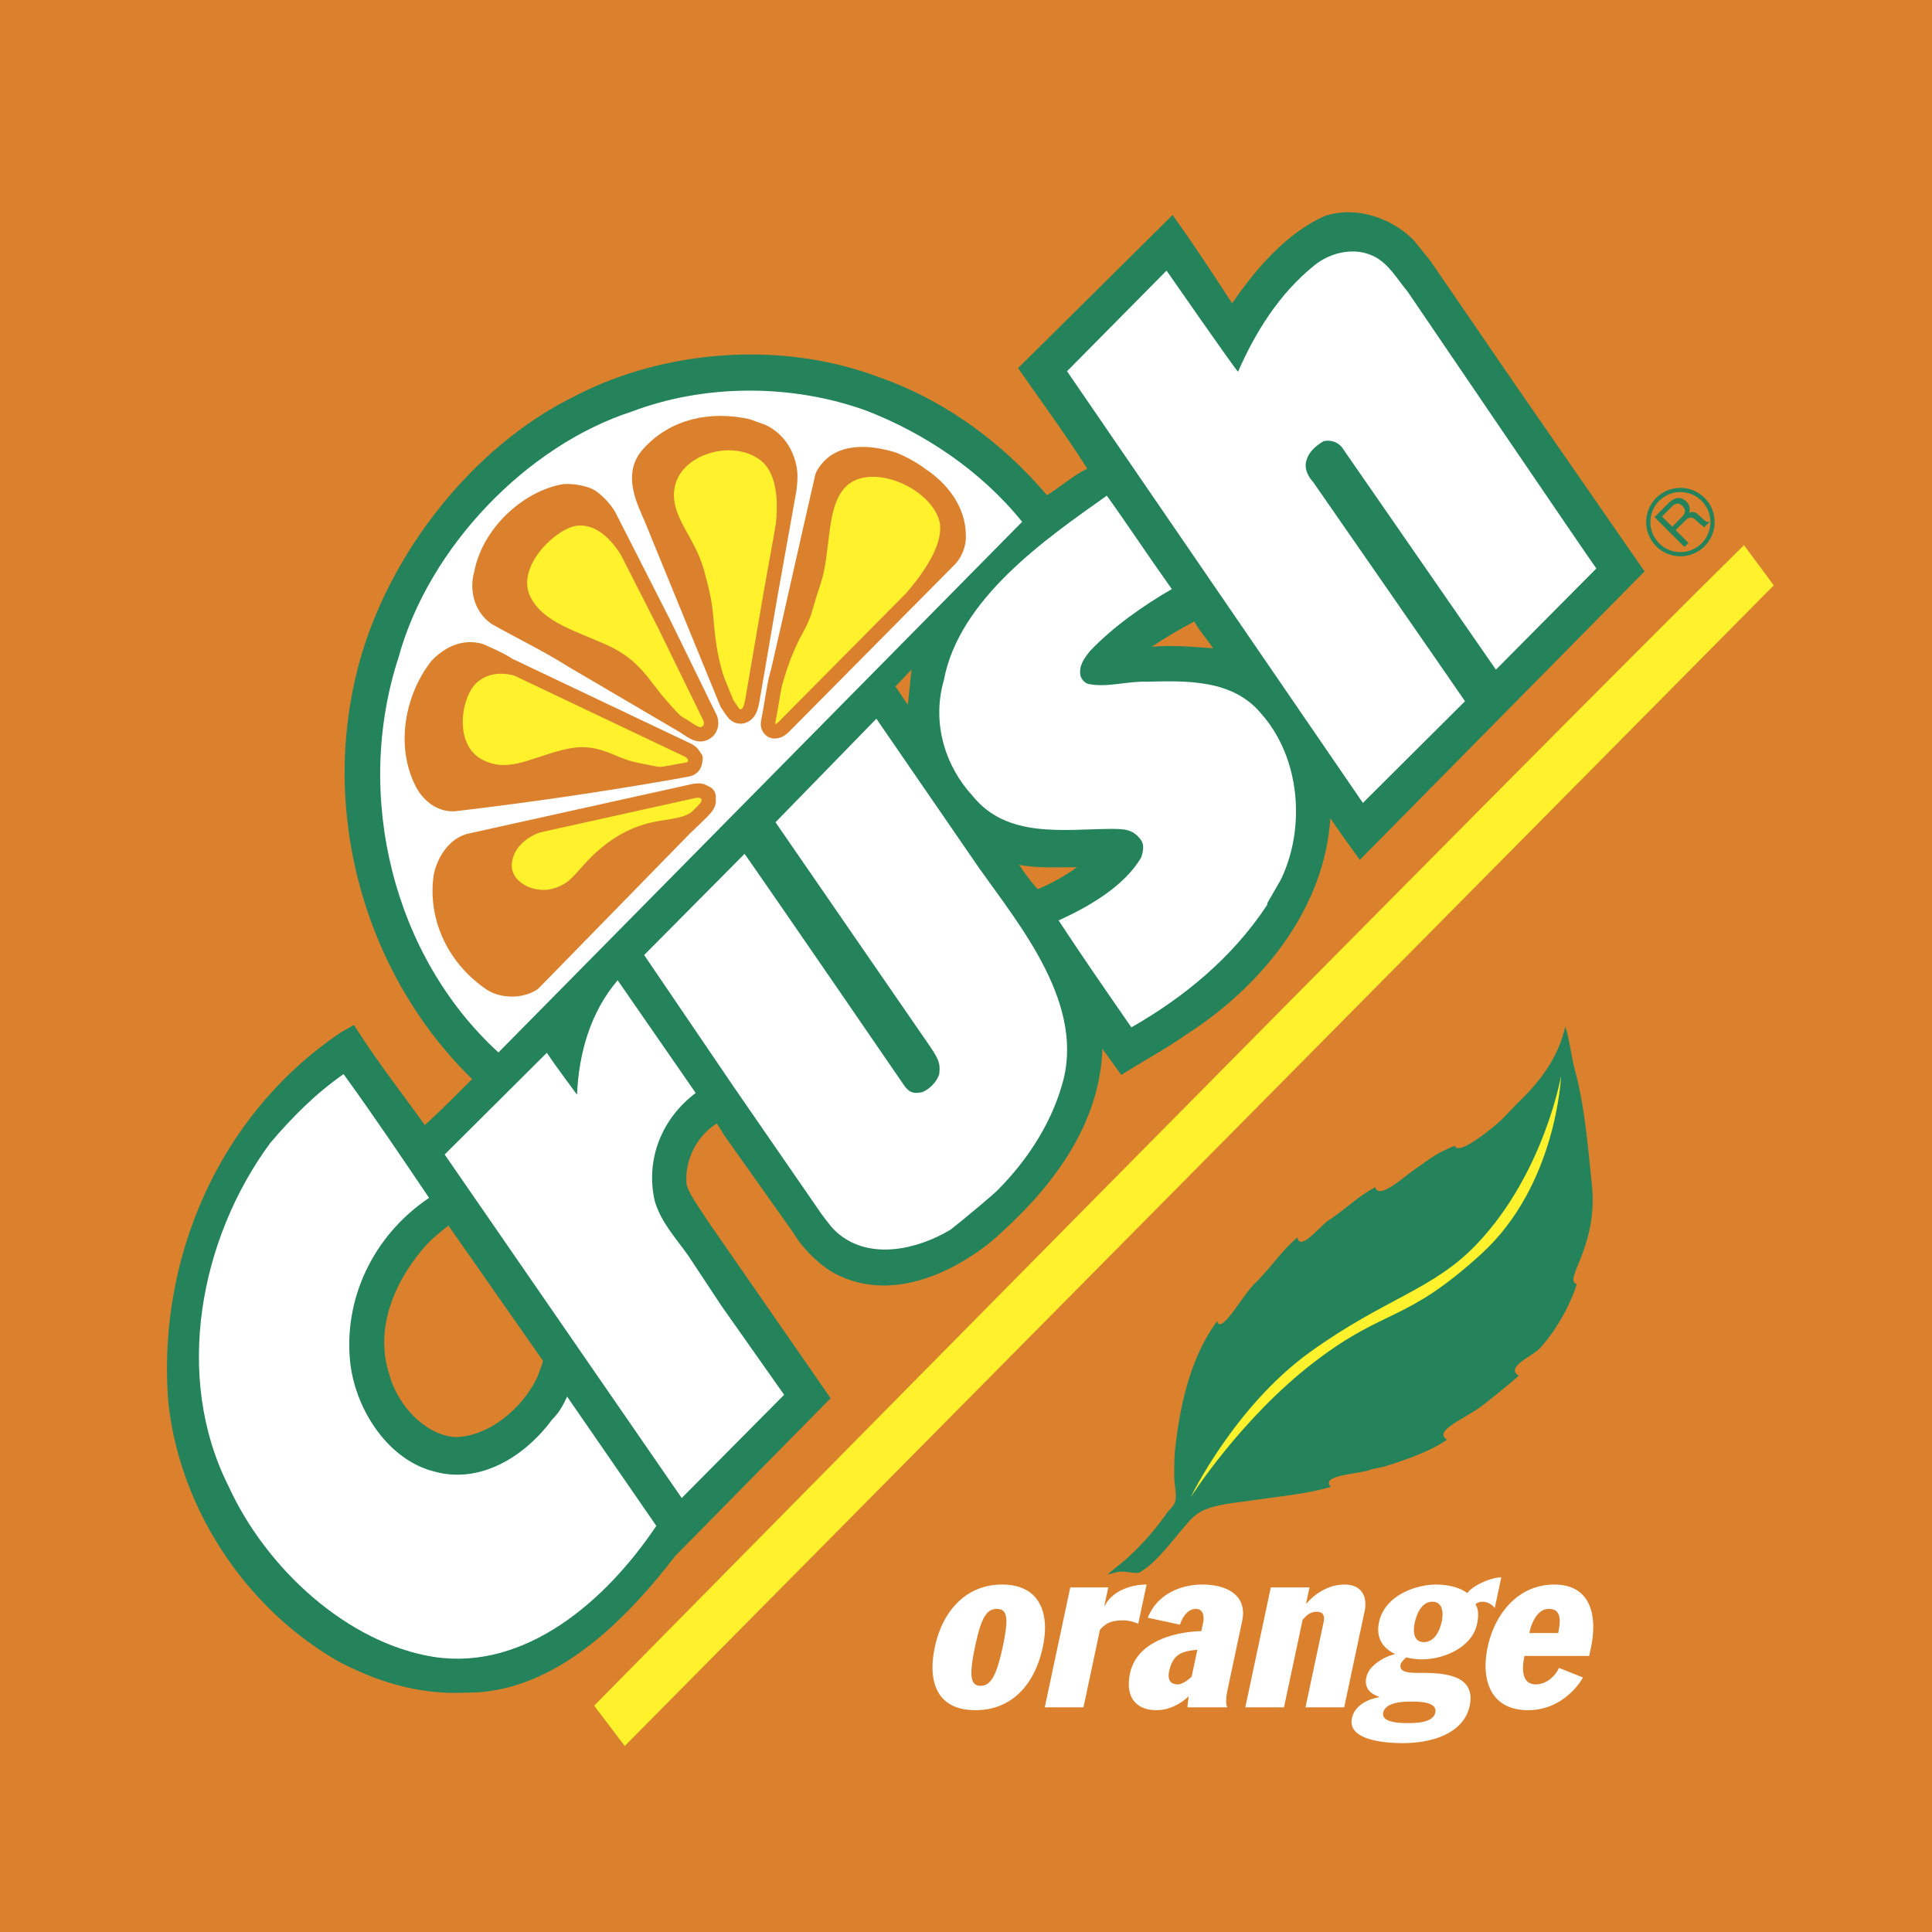 <svg xmlns="http://www.w3.org/2000/svg" width="2500" height="2500" viewBox="0 0 297.637 297.638"><path fill="#db812e" d="M0 0h297.637v297.638H0V0z"/><path d="M144.025 253.714c-1.22 5.739.577 9.75 6.243 9.75s9.167-4.011 10.388-9.75c1.173-5.519-.719-9.603-6.274-9.603s-9.184 4.084-10.357 9.603zm6.181 0c.907-4.268 1.685-5.85 3.377-5.85s1.798 1.582.891 5.85c-.993 4.673-1.937 5.997-3.408 5.997s-1.853-1.324-.86-5.997zM160.956 263.022h5.96l2.542-11.957c.857-.92 1.593-1.436 3.579-1.436.847 0 1.572.221 2.319.516l1.282-6.034c-2.355 0-5.199.92-6.428 3.237h-.074l.595-2.796h-5.85l-3.925 18.47zM185.072 251.286c-4.034.109-9.932 1.545-10.987 6.512-.767 3.605.893 5.666 4.094 5.666 1.84 0 3.609-.883 4.942-2.134-.044.552-.177 1.177-.176 1.692h6.145c-.167-.258-.365-.883.081-2.98l2.189-10.302c.868-4.084-2.52-5.629-6.088-5.629-3.385 0-7.009 1.472-8.445 5.114l4.96 1.066c.33-1.03 1.105-2.428 2.467-2.428 1.066 0 1.318 1.066 1.084 2.171l-.266 1.252zm-1.494 7.026c-.916.847-1.648 1.178-2.164 1.178-1.066 0-1.58-.699-1.307-1.986.579-2.723 2.026-3.128 4.354-3.349l-.883 4.157zM191.848 263.022h5.96l2.87-13.503.425-.441c.515-.515 1.084-.772 1.71-.772 1.104 0 1.294.662 1.083 1.655l-2.776 13.062h5.96l3.136-14.754c.54-2.539-.661-4.157-3.053-4.157-2.134 0-4.229 1.03-5.879 2.906h-.073l.523-2.465h-5.96l-3.926 18.469zM231.282 243.008c-1.767 0-4.565 1.397-5.226 2.428-1.203-.92-3.066-1.324-4.833-1.324-3.017 0-7.887 1.618-8.778 5.813-.445 2.097.32 3.863 2.427 4.856l-.016.073c-1.624.368-3.974 1.729-4.356 3.532-.359 1.692.601 2.538 1.971 3.017l-.016.074c-1.755.294-3.761 1.25-4.184 3.237-.75 3.532 5.662 3.826 7.76 3.826 5.445 0 9.575-1.95 10.381-5.739.985-4.636-3.667-5.077-7.199-5.077-2.097 0-3.716 0-3.435-1.325.079-.367.666-.883.853-1.066a9.934 9.934 0 0 0 2.477.294c3.273 0 7.668-1.803 8.441-5.445.228-1.066.285-2.207-.241-3.017.194-.221.638-.404 1.079-.404.847 0 1.451.441 1.895.956l1-4.709zm-13.89 19.132c1.104 0 4.084 0 3.725 1.691-.345 1.619-3.03 1.619-4.429 1.619-1.177 0-3.913-.11-3.593-1.619.36-1.691 3.45-1.691 4.297-1.691zm3.268-15.379c1.546 0 1.762 1.582 1.456 3.017-.32 1.509-1.122 3.2-2.777 3.2-1.545 0-1.68-1.618-1.397-2.942.296-1.399 1.063-3.275 2.718-3.275zM244.822 255.112l.267-1.251c1.024-4.82.085-9.75-5.654-9.75-5.481 0-9.144 4.415-10.253 9.64-1.088 5.113.51 9.713 6.213 9.713 5.298 0 8.029-4.194 8.467-5.041l-3.697-1.471c-.688 1.508-2.122 2.538-3.557 2.538-2.354 0-2.1-2.76-1.755-4.378h9.969zm-9.219-3.532c.368-1.729 1.306-3.716 2.997-3.716 2.061 0 1.786 1.986 1.455 3.716h-4.452z" fill="#fff"/><path d="M178.847 239.448c-.972 1.037-1.973 2.025-2.891 2.531-.026.101-.226.162-.326.223-.616.368-2.134-.229-3.288-.044-.567.089-1.194.327-1.685.392.878-.82 1.872-1.507 2.781-2.316a41.178 41.178 0 0 0 6.281-7.078c.375-.54 1.124-1.148 1.312-1.803.314-1.1-.142-2.634-.135-3.893.008-1.568 0-2.988.167-4.46.864-7.646 2.661-14.286 6.431-19.452.665 2.129 3.849-3.92 5.854-5.863 2.334-2.262 4.021-4.926 6.529-7.061.398 2.271 3.473-1.769 4.881-2.682 2.511-1.63 4.311-3.542 7.103-5.035.532 1.996 4.42-1.607 6.044-2.729 2.613-1.805 3.278-2.47 6.215-3.667.532 1.597 5.438-2.497 6.243-3.159 1.355-1.115 2.473-2.479 3.713-3.682 3.154-3.059 5.966-6.687 7.065-11.514.693 2.05.885 4.475 1.498 6.74 1.457 5.358 1.97 11.5 2.605 17.682.979 9.518-4.476 14.573-2.347 15.238-.197 1.032-2.262 6.263-5.747 9.967-1.081 1.15-5.305 2.824-3.177 4.155-1.129 1.044-4.065 3.41-5.719 4.681-2.406 1.848-7.604 3.844-5.32 5.163-2.518 1.773-6.11 3.026-9.434 4.082-.824.261-1.643.31-2.424.58-2.063.709-7.741.812-6.046 2.612-3.502 1.059-7.845 1.469-11.97 2.069-2.715.394-5.135.556-7.294 1.399-1.694.662-2.521 1.781-3.556 2.986-.707.825-1.62 1.969-2.603 3.084l-.76.854z" fill="#24835a"/><path d="M183.434 230.657s6.712-13.942 18.367-22.346c11.657-8.402 19.037-9.548 25.86-16.806 10.225-10.875 12.827-25.729 12.827-25.729s-.65 16.806-12.307 27.421c-11.781 10.729-14.594 8.144-25.6 16.546-11.405 8.709-19.147 20.914-19.147 20.914z" fill="#fff22d"/><path d="M133.521 63.26c8.816 3.438 17.549 9.201 23.898 17.086l-80.677 81.749c-16.109-14.709-22.384-39.456-15.386-60.883 4.651-16.956 19.766-32.618 35.933-37.851 11.17-4.234 24.615-4.33 36.232-.101z" fill="#db812e"/><path d="M90.816 76.268c1.355.633 2.74 2.381 3.194 3.208l8.556 16.813c2.374 4.896 4.675 9.531 7.049 14.427.218.782.103 1.375-.369 1.899-1.203 1.121-2.37.155-3.679-.716l-17.246-10.126c-3.95-2.492-7.896-4.368-11.892-6.623-2.262-1.671-2.822-4.49-2.1-6.936 1.199-6.172 7.051-11.563 12.784-12.543.001 0 1.874-.129 3.703.597zM74.205 100.26c1.474.656 3.066 1.335 4.375 2.206l27.624 13.13c.666.376.738.636 1.121 1.203-.066.973-.3 1.543-1.2 1.737l-2.938.538c-12.105 2.081-21.228 3.387-32.578 4.753-2.417.393-4.56-1.256-5.591-3.551-2.71-5.7-1.303-12.94 2.465-17.75 1.698-1.764 4.038-3.034 6.722-2.266zM117.605 66.448c2.258 1.055 4.144 3.392 4.253 6l-.458 2.99-2.544 16.257-2.805 16.33c-.23 1.187-.511 1.995-1.434 2.308-.781.218-1.306-.253-1.688-.821l-.765-1.134-11.605-28.369c-1.273-2.957-3.333-6.93-.505-10.075 3.936-4.408 9.692-5.506 15.247-4.303l2.304.817zM72.63 129.394l34.365-7.608c.877-.076.996-.053 1.662.323.356.069.524.471.455.827.148 1.138-.277 1.424-3.603 4.596l-23.37 23.911c-1.985 1.339-4.902 1.142-6.544.083-5.45-3.646-8.661-9.937-7.749-16.534.463-2.374 2.107-5.134 4.784-5.598zM137.712 70.726c1.378.515 3.162 1.477 4.447 2.466 2.951 1.928 5.744 5.304 5.694 9.359.103 1.375-.34 3.013-1.309 3.564l-24.975 25.2c-.824 1.071-1.25 1.358-1.985 1.338-.639.122-1.236-.61-1.098-1.322.854-4.392.847-5.625 1.546-7.952 2.294-9.901 4.516-20.062 6.833-30.082 2.183-4.255 7.356-3.619 10.847-2.571z" fill="#fff22d"/><path d="M148.45 59.167l33.294-32.447c2.275 4.137 4.537 5.901 8.697 12.377 4.035-8.085 7.289-7.083 11.054-8.075 4.629.9 9.04 1.018 14.479 2.814l7.698 2.852 12.476 18.191 12.036 16.859 22.514 3.277 10.735 14.288-179.04 181.615-11.038-2.146-5.364-5.354c-8.219 1.379-21.366-.335-21.366-.335-8.901-1.729-11.189-3.899-16.012-5.699-13.708-4.882-25.066-22.486-27.127-39.762-2.78-23.082 7.12-50.507 26.904-63.138l2.289-1.543 4.083-3.468c-4.32-9.931-8.525-29.399-3.697-48.538 4.265-18.14 17.363-34.193 33.51-43.126 12.718-7.135 33.689-9.833 50.104-4.302 0 0 4.214.963 6.859 1.759l6.912 3.901z" fill="#db812e" stroke="#db812e" stroke-width="1.088" stroke-miterlimit="2.613"/><path d="M135.272 58.058c9.811 3.385 18.904 9.833 26.015 18.236 2.245-1.411 4.038-3.033 6.214-4.089-3.396-5.341-7.194-10.513-10.659-15.498l23.799-23.581c3.201 4.441 6.237 9.095 9.179 13.609 3.787-5.546 8.524-10.907 14.32-13.476 4.733-1.543 10.174.253 13.678 3.768l2.579 3.211 13.049 19.042 19.907 28.751-43.864 44.439c-1.745-2.433-2.915-4.016-4.541-6.426-.918 14.232-10.861 26.096-22.251 33.366-3.283 2.317-6.712 4.115-9.949 6.195a1108.041 1108.041 0 0 1-2.914-4.016c-.432 12.357-8.512 22.242-17.245 29.782-6.846 5.443-16.192 9.17-24.302 4.637-2.212-1.292-4.692-3.745-6.08-6.108l-10.537-14.858-1.22-1.962c-3.072 1.866-5.044 5.671-4.668 9.439.436 1.562 2.011 3.594 3.136 5.413l19.046 27.476-23.937 24.293c-7.911 10.287-18.902 21.207-32.3 21.066-7.088.347-13.596-1.657-19.517-4.779-14.2-8.057-24.621-23.509-26.3-40.218-1.659-21.878 7.825-44.054 26.537-56.675l2.08-1.197c3.396 5.341 6.356 9.119 10.919 15.426 2.997-2.743 4.694-4.508 7.289-7.082-16.257-15.848-23.432-40.399-17.673-63.053 4.318-17.144 17.362-34.193 33.302-42.058 13.855-7.282 31.987-8.684 46.908-3.073z" fill="#24835a"/><path d="M52.931 165.473c4.562 6.307 8.865 12.686 13.168 19.065-8.647 5.832-13.266 15.65-12.121 25.604.917 7.322 5.984 14.835 12.917 16.553 6.887 1.954 13.836-2.114 18.191-8.043 1.062-1.024 1.648-2.143 2.281-3.497l13.742 19.915c-7.81 11.662-20.225 22.306-34.226 20.199-13.385-2.108-25.92-13.661-31.703-26.363-8.437-16.79-4.426-38.06 6.45-52.82 3.511-4.121 7.025-7.626 11.301-10.613zM190.729 57.259c2.646-6.014 6.267-11.961 11.814-16.426 2.479-1.981 6.221-2.855 9.241-1.283 2.234 1.174 3.504 3.515 5.104 5.427 0 0 28.634 42.149 29.039 42.597l-15.471 15.592-23.755-34.303c-.811-.897-1.76-1.082-2.778-.91-1.254.742-2.434 1.744-2.733 3.288-.208 1.068.319 2.156 1.131 3.053 0 0 21.843 31.467 23.372 33.736l-15.731 15.665-45.577-66.505 15.33-15.497c0-.001 10.777 15.52 11.014 15.566zM170.511 76.362c3.488 4.866 5.951 8.671 10.013 14.388-4.302 2.489-9.003 5.763-12.562 9.506-.967 1.167-1.813 2.357-1.497 3.896.241.663.765 1.134 1.239 1.227 2.968.577 5.879-.458 8.938-.356 6.188-.152 13.254-.38 17.645 4.908 5.965 6.702 6.947 17.486 3.031 25.594l-2.044 3.544-.069.356c-5.409 8.187-12.87 14.25-20.907 18.846-3.752-5.41-7.599-10.961-11.209-16.467 4.73-2.16 10.144-5.296 12.728-9.72.304-.926.512-1.995-.086-2.727-1.266-1.724-2.759-1.645-4.728-1.658-7.279.063-15.927 1.461-21.178-5.102-4.174-4.507-6.32-11.206-4.435-17.737 2.325-12.605 15.696-21.83 25.121-28.498zM84.236 162.196c1.434 2.127 4.658 6.449 4.658 6.449.274-6.476 2.113-12.77 6.26-17.629l12.021 17.363c-5.195 3.917-7.77 10.191-6.312 16.634.966 3.267 3.112 5.531 5.143 8.39l5.14 7.774 9.653 13.701-15.777 15.902-36.517-52.92 15.731-15.664zM114.707 131.537c5.4 7.702 24.688 35.839 24.688 35.839.883 1.157 1.642 1.058 2.66.887 1.065-.409 2.268-1.53 2.641-2.812.158-1.447.036-2.087-1.303-4.072l-23.922-34.704 15.54-15.948 15.845 23.034c6.379 9 16.57 21.205 12.678 33.628-1.794 6.057-5.439 11.506-9.731 15.846-.33.428-5.334 4.629-7.365 6.205-5.294 3.158-12.211 4.523-16.925.897-1.19-.847-2.051-2.123-2.935-3.28l-13.455-19.49-13.887-20.437 15.471-15.593z" fill="#fff"/><path fill="#db812e" d="M139.86 108.589l-1.913-2.835 2.476-2.599-.563 5.434zM69.085 188.813l14.553 20.812c-.184.949-.583 1.734-.863 2.542-2.298 4.85-7.585 9.241-12.755 9.223-4.721-.426-8.753-5.027-9.986-9.455-2.506-7.385.939-14.968 5.795-20.306.942-1.048 3.256-2.816 3.256-2.816zM183.989 95.734c.719 1.372 1.84 2.575 2.892 4.134-3.036-.221-6.429-.511-9.438-.234 2.267-1.529 4.205-2.63 6.546-3.9zM165.912 133.607c-1.866 1.362-4.349 2.727-6.076 3.376-1.408-1.628-2.173-2.763-2.842-3.755 2.967.578 6.214.346 8.918.379z"/><path d="M273.258 90.177L96.241 268.982l-4.705-6.211S238.222 113.913 268.672 83.988l4.586 6.189z" fill="#fff22d"/><path d="M258.146 81.675l1.509-1.509c.745-.745 1.266-.379 1.645 0 .174.173.893.854 1.265 1.047l.765-.765-.103-.103c-.302.083-.431.019-.693-.231l-.874-.796c-.668-.616-1.047-.468-1.419-.314.121-.47.218-1.066-.463-1.747-.977-.976-1.998-.481-2.756.276l-2.132 2.132 4.612 4.61.623-.623-1.979-1.977zm-2.101-2.1l1.554-1.554c.309-.308.887-.771 1.6-.058.681.681.314 1.278-.142 1.733l-1.444 1.445-1.568-1.566z" fill="#24835a"/><path d="M255.379 83.929a4.944 4.944 0 1 1 6.994-6.994 4.944 4.944 0 1 1-6.994 6.994" fill="none" stroke="#24835a" stroke-width=".648" stroke-miterlimit="3.864"/><path d="M133.568 63.302c8.816 3.438 17.549 9.201 23.899 17.086l-80.678 81.749c-16.108-14.71-22.383-39.456-15.385-60.883 4.651-16.956 19.766-32.618 35.933-37.851 11.169-4.233 24.613-4.33 36.231-.101z" fill="#fff"/><path d="M90.648 76.269c1.355.633 2.74 2.38 3.194 3.208l8.556 16.814c2.374 4.896 4.675 9.531 7.049 14.427.217.781.102 1.375-.37 1.899-1.203 1.121-2.371.155-3.679-.715l-17.246-10.126c-3.949-2.493-7.896-4.368-11.891-6.623-2.262-1.671-2.822-4.49-2.101-6.937 1.2-6.172 7.051-11.562 12.785-12.542.001-.002 1.873-.131 3.703.595zM74.037 100.261c1.474.656 3.066 1.335 4.375 2.206l27.624 13.13c.666.375.738.636 1.121 1.203-.066.973-.3 1.543-1.2 1.737l-2.938.538c-12.105 2.081-21.228 3.387-32.578 4.753-2.417.393-4.56-1.256-5.591-3.551-2.71-5.7-1.303-12.94 2.465-17.751 1.698-1.763 4.039-3.033 6.722-2.265zM117.437 66.449c2.258 1.055 3.816 3.166 4.253 6 .179 1.163-.096 3.015-.096 3.015l-2.907 16.233-2.805 16.33c-.23 1.187-.511 1.995-1.434 2.308-.781.218-1.305-.253-1.688-.821l-.765-1.134-11.605-28.37c-1.272-2.957-3.333-6.93-.505-10.075 3.936-4.408 9.692-5.506 15.248-4.304l2.304.818zM72.677 129.436l34.365-7.608c.877-.076.996-.053 1.662.323.356.069.524.472.455.828.148 1.138-.277 1.424-3.604 4.596l-23.369 23.911c-1.984 1.338-4.902 1.141-6.544.082-5.45-3.646-8.661-9.936-7.748-16.533.461-2.374 2.106-5.134 4.783-5.599zM137.544 70.727c1.378.515 3.162 1.477 4.447 2.466 2.951 1.929 5.743 5.305 5.694 9.359.102 1.375-.641 2.853-1.309 3.564l-24.975 25.2c-.647.665-1.25 1.358-1.985 1.339-.64.122-1.236-.61-1.098-1.322.854-4.392.847-5.625 1.546-7.953 2.294-9.901 4.516-20.062 6.833-30.082 2.183-4.256 7.356-3.619 10.847-2.571z" fill="#fff22d" stroke="#db812e" stroke-width="2.213" stroke-linejoin="round" stroke-miterlimit="2.613"/><path d="M87.279 127.206c-1.796.133-16.499 1.338-18.228 5.264-2.417 5.488-.04 12.625 3.929 16.615 2.45 2.464 4.583 4.81 9.01 2.073 4.805-2.971 9.334-9.487 12.909-13.021 3.575-3.532 13.936-14.646 13.362-14.757-1.724 2.241-2.705 2.482-6.367 3.036-3.728.563-7.408 2.116-11.195 6-2.307 2.364-2.911 3.828-5.743 4.541-2.656.669-6.578-1.051-6.068-4.186.824-5.066 8.606-5.523 8.391-5.565zM82.717 105.537c-1.498-1.001-8.46-6.769-12.239-4.741-5.283 2.836-7.804 9.924-7.133 15.512.413 3.449.651 6.612 5.823 7.181 5.616.618 13.197-1.729 18.189-2.312s17.935-2.903 17.552-3.344c-2.738.705-3.13.34-6.769-.35s-5.863-3.292-11.14-2.035c-5.277 1.257-8.541 3.621-12.548 1.661-4.661-2.28-3.404-9.718-1.072-11.875 3.768-3.485 9.481.468 9.337.303zM97.098 88.093c.187-2.18-3.124-11.287-7.35-12.015-5.91-1.018-11.583 3.623-14.496 8.439-1.798 2.972-3.558 5.61.167 9.243 4.045 3.944 11.464 6.762 15.757 9.376 4.292 2.614 16.763 9.611 16.733 9.028-2.591-1.13-3.032-1.737-5.475-4.521-2.443-2.784-3.849-5.944-8.781-8.203s-10.018-3.542-11.969-7.554c-2.269-4.667 4.145-10.645 7.311-10.909 5.115-.425 8.114 7.335 8.103 7.116zM119.309 82.371c.549-1.716 3.872-10.417.88-13.49-4.183-4.297-10.953-4.27-16.14-2.086-3.201 1.349-6.176 2.448-5.297 7.577.954 5.568 4.518 11.9 6.455 16.539 1.936 4.638 6.477 15.261 6.795 14.771-.928-2.468-1.616-5.3-1.956-8.988s-.373-4.356-1.591-8.854c-1.418-5.236-5.308-8.315-4.527-12.708.907-5.108 8.67-7.468 13.057-4.361 4.188 2.966 2.205 11.783 2.324 11.6zM139.013 92.046c1.114-1.771 9.26-6.39 8.498-10.611-1.065-5.9-7.054-9.723-12.575-10.812-3.408-.673-6.489-1.425-8.629 3.319-2.323 5.15-2.908 12.393-3.897 17.321-.988 4.928-3.039 16.745-2.5 16.517.76-3.097 1.82-6.726 3.601-9.974s1.337-3.245 2.843-7.656c1.752-5.134.799-11.923 3.902-15.129 3.608-3.728 12.41-.279 14.31 4.75 1.812 4.803-5.755 12.361-5.553 12.275z" fill="#db812e"/></svg>
